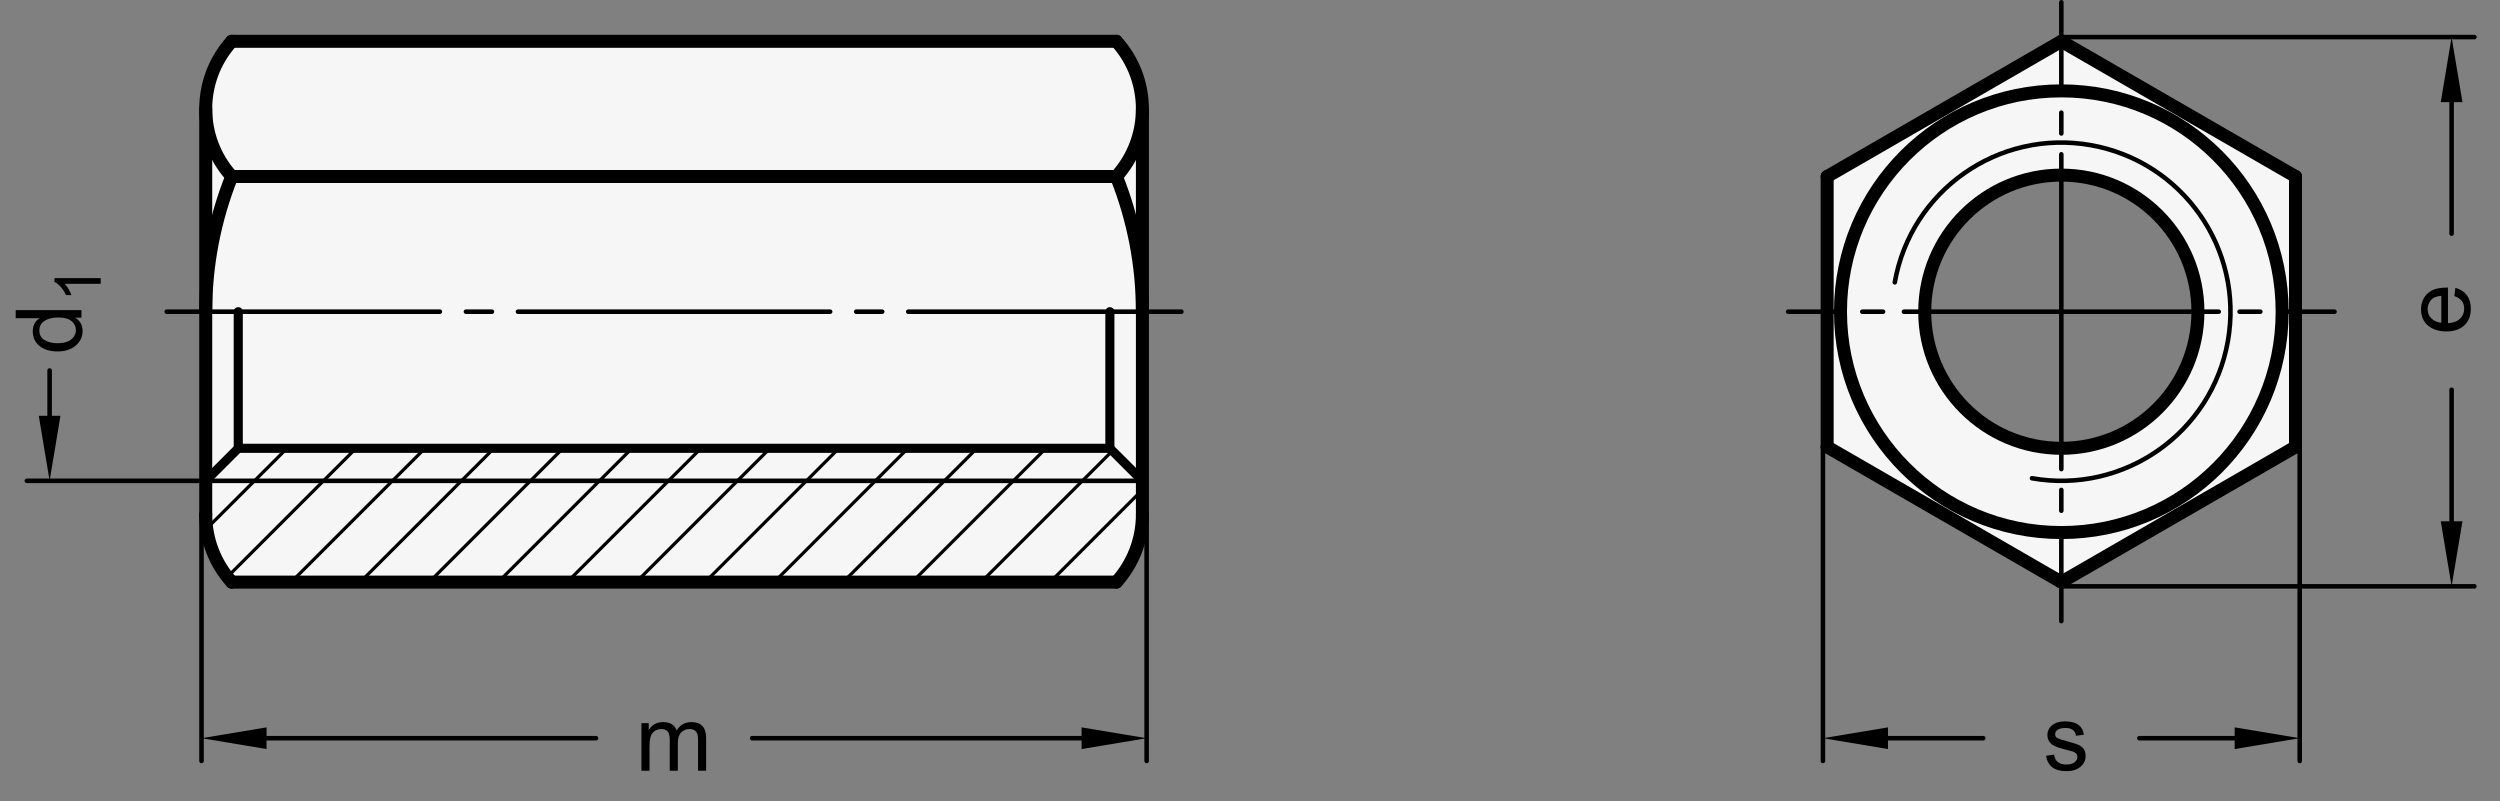 <?xml version="1.0" encoding="utf-8"?>
<!-- Generator: Adobe Illustrator 19.1.0, SVG Export Plug-In . SVG Version: 6.00 Build 0)  -->
<svg version="1.1" xmlns="http://www.w3.org/2000/svg" xmlns:xlink="http://www.w3.org/1999/xlink" x="0px" y="0px"
	 viewBox="0 0 272.366 87.267" enable-background="new 0 0 272.366 87.267" xml:space="preserve">
<rect x="0" y="0" width="272.366" height="87.267" fill="#808080" stroke="none"/>
<g id="MD_x5F_3_x5F_FUELLUNG_x5F_WS">
	<g id="POLYLINE_2_">
		<path fill="#FFFFFF" d="M209.692,33.959c0,8.219,6.663,14.882,14.882,14.882s14.882-6.663,14.882-14.882l10.63,14.729
			l-25.512,14.729l-25.512-14.729V19.229L224.574,4.5l25.512,14.729v29.458l-10.63-14.729c0-8.219-6.663-14.882-14.882-14.882
			S209.692,25.739,209.692,33.959z"/>
	</g>
	<g id="POLYLINE_3_">
		<path fill="#FFFFFF" d="M67.138,63.417h-41.89c-1.825-2.019-2.835-4.643-2.835-7.365V11.865c0-2.721,1.01-5.346,2.835-7.365
			h96.378c1.825,2.019,2.835,4.643,2.835,7.365v44.188c0,2.721-1.01,5.346-2.835,7.365H74.538H67.138z"/>
	</g>
</g>
<g id="MD_x5F_3_x5F_FUELLUNG_x5F_GR">
	<g id="POLYLINE">
		<path fill="#F6F6F6" d="M67.138,63.417h-41.89c-1.825-2.019-2.835-4.643-2.835-7.365V11.865c0-2.721,1.01-5.346,2.835-7.365
			h96.378c1.825,2.019,2.835,4.643,2.835,7.365v44.188c0,2.721-1.01,5.346-2.835,7.365H74.538H67.138z"/>
	</g>
	<g id="POLYLINE_1_">
		<path fill="#F6F6F6" d="M209.692,33.959c0,8.219,6.663,14.882,14.882,14.882s14.882-6.663,14.882-14.882l10.63,14.729
			l-25.512,14.729l-25.512-14.729V19.229L224.574,4.5l25.512,14.729v29.458l-10.63-14.729c0-8.219-6.663-14.882-14.882-14.882
			S209.692,25.739,209.692,33.959z"/>
	</g>
</g>
<g id="MD_x5F_1_x5F_035">
	<g id="LINE">
		
			<line fill="none" stroke="#000000" stroke-width="0.496" stroke-linecap="round" stroke-linejoin="round" stroke-miterlimit="10" x1="124.461" y1="52.384" x2="22.413" y2="52.384"/>
	</g>
	<g id="ARC_3_">
		
			<path fill="none" stroke="#000000" stroke-width="0.496" stroke-linecap="round" stroke-linejoin="round" stroke-miterlimit="10" d="
			M221.375,52.104c10.021,1.767,19.578-4.924,21.345-14.946c1.767-10.021-4.924-19.578-14.946-21.345s-19.578,4.924-21.345,14.946"
			/>
	</g>
</g>
<g id="MD_x5F_1_x5F_100">
	<g id="CIRCLE">
		
			<path fill="none" stroke="#000000" stroke-width="1.417" stroke-linecap="round" stroke-linejoin="round" stroke-miterlimit="10" d="
			M200.515,33.959c0-13.288,10.772-24.059,24.059-24.059s24.059,10.772,24.059,24.059s-10.772,24.059-24.059,24.059
			S200.515,47.246,200.515,33.959L200.515,33.959z"/>
	</g>
	<g id="CIRCLE_1_">
		
			<path fill="none" stroke="#000000" stroke-width="1.417" stroke-linecap="round" stroke-linejoin="round" stroke-miterlimit="10" d="
			M209.692,33.959c0-8.219,6.663-14.882,14.882-14.882s14.882,6.663,14.882,14.882s-6.663,14.882-14.882,14.882
			S209.692,42.178,209.692,33.959L209.692,33.959z"/>
	</g>
	<g id="LINE_1_">
		
			<line fill="none" stroke="#000000" stroke-width="1.417" stroke-linecap="round" stroke-linejoin="round" stroke-miterlimit="10" x1="199.062" y1="48.688" x2="199.062" y2="19.229"/>
	</g>
	<g id="LINE_2_">
		
			<line fill="none" stroke="#000000" stroke-width="1.417" stroke-linecap="round" stroke-linejoin="round" stroke-miterlimit="10" x1="224.574" y1="4.5" x2="199.062" y2="19.229"/>
	</g>
	<g id="LINE_3_">
		
			<line fill="none" stroke="#000000" stroke-width="1.417" stroke-linecap="round" stroke-linejoin="round" stroke-miterlimit="10" x1="224.574" y1="4.5" x2="250.086" y2="19.229"/>
	</g>
	<g id="LINE_4_">
		
			<line fill="none" stroke="#000000" stroke-width="1.417" stroke-linecap="round" stroke-linejoin="round" stroke-miterlimit="10" x1="250.086" y1="48.688" x2="250.086" y2="19.229"/>
	</g>
	<g id="LINE_5_">
		
			<line fill="none" stroke="#000000" stroke-width="1.417" stroke-linecap="round" stroke-linejoin="round" stroke-miterlimit="10" x1="224.574" y1="63.417" x2="199.062" y2="48.688"/>
	</g>
	<g id="LINE_6_">
		
			<line fill="none" stroke="#000000" stroke-width="1.417" stroke-linecap="round" stroke-linejoin="round" stroke-miterlimit="10" x1="224.574" y1="63.417" x2="250.086" y2="48.688"/>
	</g>
	<g id="LINE_7_">
		
			<line fill="none" stroke="#000000" stroke-width="1.417" stroke-linecap="round" stroke-linejoin="round" stroke-miterlimit="10" x1="124.461" y1="11.865" x2="124.461" y2="33.959"/>
	</g>
	<g id="LINE_8_">
		
			<line fill="none" stroke="#000000" stroke-width="1.417" stroke-linecap="round" stroke-linejoin="round" stroke-miterlimit="10" x1="121.626" y1="63.417" x2="25.248" y2="63.417"/>
	</g>
	<g id="LINE_9_">
		
			<line fill="none" stroke="#000000" stroke-width="1.417" stroke-linecap="round" stroke-linejoin="round" stroke-miterlimit="10" x1="25.248" y1="4.5" x2="121.626" y2="4.5"/>
	</g>
	<g id="ARC">
		
			<path fill="none" stroke="#000000" stroke-width="1.417" stroke-linecap="round" stroke-linejoin="round" stroke-miterlimit="10" d="
			M124.461,33.959c0-5.045-0.962-10.044-2.835-14.729"/>
	</g>
	<g id="LINE_10_">
		
			<line fill="none" stroke="#000000" stroke-width="1.417" stroke-linecap="round" stroke-linejoin="round" stroke-miterlimit="10" x1="124.461" y1="33.959" x2="124.461" y2="56.052"/>
	</g>
	<g id="ARC_1_">
		
			<path fill="none" stroke="#000000" stroke-width="1.417" stroke-linecap="round" stroke-linejoin="round" stroke-miterlimit="10" d="
			M121.626,19.229c3.78-4.182,3.78-10.547,0-14.729"/>
	</g>
	<g id="ARC_2_">
		
			<path fill="none" stroke="#000000" stroke-width="1.417" stroke-linecap="round" stroke-linejoin="round" stroke-miterlimit="10" d="
			M121.626,63.417c1.825-2.019,2.835-4.643,2.835-7.365"/>
	</g>
	<g id="LINE_28_">
		
			<line fill="none" stroke="#000000" stroke-width="1.417" stroke-linecap="round" stroke-linejoin="round" stroke-miterlimit="10" x1="25.248" y1="19.229" x2="121.626" y2="19.229"/>
	</g>
	<g id="LINE_34_">
		
			<line fill="none" stroke="#000000" stroke-width="1.417" stroke-linecap="round" stroke-linejoin="round" stroke-miterlimit="10" x1="22.413" y1="11.865" x2="22.413" y2="33.959"/>
	</g>
	<g id="ARC_4_">
		
			<path fill="none" stroke="#000000" stroke-width="1.417" stroke-linecap="round" stroke-linejoin="round" stroke-miterlimit="10" d="
			M25.248,19.229c-1.873,4.685-2.835,9.684-2.835,14.729"/>
	</g>
	<g id="LINE_35_">
		
			<line fill="none" stroke="#000000" stroke-width="1.417" stroke-linecap="round" stroke-linejoin="round" stroke-miterlimit="10" x1="22.413" y1="33.959" x2="22.413" y2="56.052"/>
	</g>
	<g id="ARC_5_">
		
			<path fill="none" stroke="#000000" stroke-width="1.417" stroke-linecap="round" stroke-linejoin="round" stroke-miterlimit="10" d="
			M25.248,4.5c-3.78,4.182-3.78,10.547,0,14.729"/>
	</g>
	<g id="ARC_6_">
		
			<path fill="none" stroke="#000000" stroke-width="1.417" stroke-linecap="round" stroke-linejoin="round" stroke-miterlimit="10" d="
			M22.413,56.052c0,2.721,1.01,5.346,2.835,7.365"/>
	</g>
</g>
<g id="MD_x5F_1_x5F_070">
	<g id="LINE_11_">
		
			<line fill="none" stroke="#000000" stroke-width="0.992" stroke-linecap="round" stroke-linejoin="round" stroke-miterlimit="10" x1="25.957" y1="48.84" x2="22.413" y2="52.384"/>
	</g>
	<g id="LINE_12_">
		
			<line fill="none" stroke="#000000" stroke-width="0.992" stroke-linecap="round" stroke-linejoin="round" stroke-miterlimit="10" x1="120.917" y1="48.84" x2="25.957" y2="48.84"/>
	</g>
	<g id="LINE_13_">
		
			<line fill="none" stroke="#000000" stroke-width="0.992" stroke-linecap="round" stroke-linejoin="round" stroke-miterlimit="10" x1="25.957" y1="33.959" x2="25.957" y2="48.84"/>
	</g>
	<g id="LINE_14_">
		
			<line fill="none" stroke="#000000" stroke-width="0.992" stroke-linecap="round" stroke-linejoin="round" stroke-miterlimit="10" x1="120.917" y1="48.84" x2="120.917" y2="33.959"/>
	</g>
	<g id="LINE_15_">
		
			<line fill="none" stroke="#000000" stroke-width="0.992" stroke-linecap="round" stroke-linejoin="round" stroke-miterlimit="10" x1="124.461" y1="52.384" x2="120.917" y2="48.84"/>
	</g>
</g>
<g id="MD_x5F_2_x5F_MITTELLINIE">
	<g id="LINE_16_">
		<path d="M241.724,34.206h-17.15c-0.137,0-0.248-0.111-0.248-0.248s0.111-0.248,0.248-0.248h17.15c0.137,0,0.248,0.111,0.248,0.248
			S241.861,34.206,241.724,34.206z"/>
	</g>
	<g id="LINE_17_">
		<path d="M246.259,34.206h-2.268c-0.137,0-0.248-0.111-0.248-0.248s0.111-0.248,0.248-0.248h2.268c0.137,0,0.248,0.111,0.248,0.248
			S246.396,34.206,246.259,34.206z"/>
	</g>
	<g id="LINE_18_">
		<path d="M254.337,34.206h-5.811c-0.137,0-0.248-0.111-0.248-0.248s0.111-0.248,0.248-0.248h5.811c0.137,0,0.248,0.111,0.248,0.248
			S254.474,34.206,254.337,34.206z"/>
	</g>
	<g id="LINE_19_">
		<path d="M224.574,34.206c-0.137,0-0.248-0.111-0.248-0.248V16.809c0-0.137,0.111-0.248,0.248-0.248s0.248,0.111,0.248,0.248
			v17.149C224.822,34.095,224.71,34.206,224.574,34.206z"/>
	</g>
	<g id="LINE_20_">
		<path d="M224.574,14.789c-0.137,0-0.248-0.111-0.248-0.248v-2.268c0-0.137,0.111-0.248,0.248-0.248s0.248,0.111,0.248,0.248v2.268
			C224.822,14.678,224.71,14.789,224.574,14.789z"/>
	</g>
	<g id="LINE_21_">
		<path d="M224.574,10.254c-0.137,0-0.248-0.111-0.248-0.248V0.248c0-0.137,0.111-0.248,0.248-0.248s0.248,0.111,0.248,0.248v9.758
			C224.822,10.143,224.71,10.254,224.574,10.254z"/>
	</g>
	<g id="LINE_22_">
		<path d="M224.574,34.206h-17.149c-0.137,0-0.248-0.111-0.248-0.248s0.111-0.248,0.248-0.248h17.149
			c0.137,0,0.248,0.111,0.248,0.248S224.71,34.206,224.574,34.206z"/>
	</g>
	<g id="LINE_23_">
		<path d="M205.157,34.206h-2.268c-0.137,0-0.248-0.111-0.248-0.248s0.111-0.248,0.248-0.248h2.268c0.137,0,0.248,0.111,0.248,0.248
			S205.293,34.206,205.157,34.206z"/>
	</g>
	<g id="LINE_24_">
		<path d="M200.622,34.206h-5.812c-0.137,0-0.248-0.111-0.248-0.248s0.111-0.248,0.248-0.248h5.812c0.137,0,0.248,0.111,0.248,0.248
			S200.758,34.206,200.622,34.206z"/>
	</g>
	<g id="LINE_25_">
		<path d="M224.574,51.356c-0.137,0-0.248-0.111-0.248-0.248v-17.15c0-0.137,0.111-0.248,0.248-0.248s0.248,0.111,0.248,0.248v17.15
			C224.822,51.245,224.71,51.356,224.574,51.356z"/>
	</g>
	<g id="LINE_26_">
		<path d="M224.574,55.891c-0.137,0-0.248-0.111-0.248-0.248v-2.268c0-0.137,0.111-0.248,0.248-0.248s0.248,0.111,0.248,0.248v2.268
			C224.822,55.78,224.71,55.891,224.574,55.891z"/>
	</g>
	<g id="LINE_27_">
		<path d="M224.574,67.917c-0.137,0-0.248-0.111-0.248-0.248v-9.758c0-0.137,0.111-0.248,0.248-0.248s0.248,0.111,0.248,0.248v9.758
			C224.822,67.805,224.71,67.917,224.574,67.917z"/>
	</g>
	<g id="LINE_29_">
		<path d="M128.712,34.206H98.949c-0.137,0-0.248-0.111-0.248-0.248s0.111-0.248,0.248-0.248h29.764
			c0.137,0,0.248,0.111,0.248,0.248S128.85,34.206,128.712,34.206z"/>
	</g>
	<g id="LINE_30_">
		<path d="M96.114,34.206H93.28c-0.137,0-0.248-0.111-0.248-0.248s0.111-0.248,0.248-0.248h2.834c0.137,0,0.248,0.111,0.248,0.248
			S96.251,34.206,96.114,34.206z"/>
	</g>
	<g id="LINE_31_">
		<path d="M90.445,34.206H56.429c-0.137,0-0.248-0.111-0.248-0.248s0.111-0.248,0.248-0.248h34.016c0.137,0,0.248,0.111,0.248,0.248
			S90.582,34.206,90.445,34.206z"/>
	</g>
	<g id="LINE_32_">
		<path d="M53.595,34.206H50.76c-0.137,0-0.248-0.111-0.248-0.248s0.111-0.248,0.248-0.248h2.835c0.137,0,0.248,0.111,0.248,0.248
			S53.732,34.206,53.595,34.206z"/>
	</g>
	<g id="LINE_33_">
		<path d="M47.925,34.206H18.162c-0.137,0-0.248-0.111-0.248-0.248s0.111-0.248,0.248-0.248h29.764c0.137,0,0.248,0.111,0.248,0.248
			S48.063,34.206,47.925,34.206z"/>
	</g>
</g>
<g id="MD_x5F_2_x5F_SCHRAFFUR">
	<g id="LINE_36_">
		
			<line fill="none" stroke="#000000" stroke-width="0.354" stroke-linecap="round" stroke-linejoin="round" stroke-miterlimit="10" x1="124.461" y1="53.362" x2="114.406" y2="63.417"/>
	</g>
	<g id="LINE_37_">
		
			<line fill="none" stroke="#000000" stroke-width="0.354" stroke-linecap="round" stroke-linejoin="round" stroke-miterlimit="10" x1="121.192" y1="49.115" x2="106.889" y2="63.417"/>
	</g>
	<g id="LINE_38_">
		
			<line fill="none" stroke="#000000" stroke-width="0.354" stroke-linecap="round" stroke-linejoin="round" stroke-miterlimit="10" x1="113.949" y1="48.84" x2="99.373" y2="63.417"/>
	</g>
	<g id="LINE_39_">
		
			<line fill="none" stroke="#000000" stroke-width="0.354" stroke-linecap="round" stroke-linejoin="round" stroke-miterlimit="10" x1="106.433" y1="48.84" x2="91.856" y2="63.417"/>
	</g>
	<g id="LINE_40_">
		
			<line fill="none" stroke="#000000" stroke-width="0.354" stroke-linecap="round" stroke-linejoin="round" stroke-miterlimit="10" x1="98.916" y1="48.84" x2="84.34" y2="63.417"/>
	</g>
	<g id="LINE_41_">
		
			<line fill="none" stroke="#000000" stroke-width="0.354" stroke-linecap="round" stroke-linejoin="round" stroke-miterlimit="10" x1="91.4" y1="48.84" x2="76.823" y2="63.417"/>
	</g>
	<g id="LINE_42_">
		
			<line fill="none" stroke="#000000" stroke-width="0.354" stroke-linecap="round" stroke-linejoin="round" stroke-miterlimit="10" x1="83.883" y1="48.84" x2="69.307" y2="63.417"/>
	</g>
	<g id="LINE_43_">
		
			<line fill="none" stroke="#000000" stroke-width="0.354" stroke-linecap="round" stroke-linejoin="round" stroke-miterlimit="10" x1="76.367" y1="48.84" x2="61.79" y2="63.417"/>
	</g>
	<g id="LINE_44_">
		
			<line fill="none" stroke="#000000" stroke-width="0.354" stroke-linecap="round" stroke-linejoin="round" stroke-miterlimit="10" x1="68.85" y1="48.84" x2="54.274" y2="63.417"/>
	</g>
	<g id="LINE_45_">
		
			<line fill="none" stroke="#000000" stroke-width="0.354" stroke-linecap="round" stroke-linejoin="round" stroke-miterlimit="10" x1="61.334" y1="48.84" x2="46.757" y2="63.417"/>
	</g>
	<g id="LINE_46_">
		
			<line fill="none" stroke="#000000" stroke-width="0.354" stroke-linecap="round" stroke-linejoin="round" stroke-miterlimit="10" x1="53.817" y1="48.84" x2="39.241" y2="63.417"/>
	</g>
	<g id="LINE_47_">
		
			<line fill="none" stroke="#000000" stroke-width="0.354" stroke-linecap="round" stroke-linejoin="round" stroke-miterlimit="10" x1="46.301" y1="48.84" x2="31.724" y2="63.417"/>
	</g>
	<g id="LINE_48_">
		
			<line fill="none" stroke="#000000" stroke-width="0.354" stroke-linecap="round" stroke-linejoin="round" stroke-miterlimit="10" x1="38.784" y1="48.84" x2="24.772" y2="62.853"/>
	</g>
	<g id="LINE_49_">
		
			<line fill="none" stroke="#000000" stroke-width="0.354" stroke-linecap="round" stroke-linejoin="round" stroke-miterlimit="10" x1="31.268" y1="48.84" x2="22.521" y2="57.587"/>
	</g>
</g>
<g id="MD_x5F_2_x5F_BEMASSUNG">
	<g id="LINE_50_">
		
			<line stroke="#000000" stroke-width="0.496" stroke-linecap="round" stroke-linejoin="round" stroke-miterlimit="10" x1="198.602" y1="48.688" x2="198.602" y2="82.905"/>
	</g>
	<g id="LINE_51_">
		
			<line stroke="#000000" stroke-width="0.496" stroke-linecap="round" stroke-linejoin="round" stroke-miterlimit="10" x1="250.546" y1="48.688" x2="250.546" y2="82.905"/>
	</g>
	<g id="LINE_52_">
		
			<line stroke="#000000" stroke-width="0.496" stroke-linecap="round" stroke-linejoin="round" stroke-miterlimit="10" x1="205.688" y1="80.425" x2="216.07" y2="80.425"/>
	</g>
	<g id="LINE_53_">
		
			<line stroke="#000000" stroke-width="0.496" stroke-linecap="round" stroke-linejoin="round" stroke-miterlimit="10" x1="243.46" y1="80.425" x2="233.078" y2="80.425"/>
	</g>
	<g id="SOLID">
		<polygon points="205.688,79.244 198.602,80.425 205.688,81.606 		"/>
	</g>
	<g id="SOLID_1_">
		<polygon points="243.46,79.244 250.546,80.425 243.46,81.606 		"/>
	</g>
	<g id="LINE_54_">
		
			<line stroke="#000000" stroke-width="0.496" stroke-linecap="round" stroke-linejoin="round" stroke-miterlimit="10" x1="224.574" y1="4.039" x2="269.574" y2="4.039"/>
	</g>
	<g id="LINE_55_">
		
			<line stroke="#000000" stroke-width="0.496" stroke-linecap="round" stroke-linejoin="round" stroke-miterlimit="10" x1="224.574" y1="63.878" x2="269.574" y2="63.878"/>
	</g>
	<g id="LINE_56_">
		
			<line stroke="#000000" stroke-width="0.496" stroke-linecap="round" stroke-linejoin="round" stroke-miterlimit="10" x1="267.094" y1="11.126" x2="267.094" y2="25.455"/>
	</g>
	<g id="LINE_57_">
		
			<line stroke="#000000" stroke-width="0.496" stroke-linecap="round" stroke-linejoin="round" stroke-miterlimit="10" x1="267.094" y1="56.791" x2="267.094" y2="42.462"/>
	</g>
	<g id="SOLID_2_">
		<polygon points="265.913,11.126 267.094,4.039 268.275,11.126 		"/>
	</g>
	<g id="SOLID_3_">
		<polygon points="265.913,56.791 267.094,63.878 268.275,56.791 		"/>
	</g>
	<g id="TEXT">
		<g>
			<path d="M226.168,80.158c-0.039-0.283-0.153-0.496-0.345-0.638c-0.19-0.142-0.455-0.212-0.794-0.212
				c-0.336,0-0.606,0.057-0.813,0.171s-0.311,0.28-0.311,0.498c0,0.205,0.082,0.353,0.247,0.44c0.164,0.088,0.489,0.195,0.975,0.322
				c0.548,0.14,0.957,0.264,1.229,0.371c0.271,0.107,0.483,0.259,0.635,0.452c0.152,0.194,0.228,0.464,0.228,0.81
				c0,0.462-0.188,0.852-0.566,1.168c-0.378,0.315-0.884,0.474-1.516,0.474c-0.658,0-1.172-0.14-1.542-0.418
				s-0.597-0.696-0.682-1.253l0.875-0.133c0.046,0.362,0.18,0.633,0.403,0.812c0.223,0.18,0.535,0.269,0.936,0.269
				c0.385,0,0.68-0.08,0.885-0.241s0.308-0.357,0.308-0.589c0-0.157-0.047-0.282-0.142-0.377c-0.095-0.094-0.213-0.165-0.354-0.212
				c-0.142-0.048-0.46-0.132-0.955-0.252c-0.736-0.176-1.223-0.39-1.459-0.641s-0.354-0.551-0.354-0.899
				c0-0.433,0.173-0.79,0.519-1.07c0.345-0.28,0.81-0.42,1.393-0.42c0.619,0,1.101,0.121,1.444,0.364
				c0.344,0.242,0.55,0.605,0.618,1.087L226.168,80.158z"/>
		</g>
	</g>
	<g id="TEXT_1_">
		<g>
			<path d="M266.697,31.325v3.886c0.573-0.036,1.012-0.2,1.314-0.491c0.303-0.292,0.454-0.656,0.454-1.092
				c0-0.336-0.088-0.618-0.266-0.846s-0.446-0.402-0.805-0.523l0.113-0.904c0.54,0.146,0.956,0.416,1.246,0.807
				c0.29,0.391,0.435,0.879,0.435,1.466c0,0.778-0.238,1.387-0.716,1.825c-0.478,0.438-1.13,0.657-1.957,0.657
				c-0.818,0-1.481-0.212-1.989-0.638c-0.509-0.425-0.763-1.024-0.763-1.796c0-0.378,0.083-0.742,0.249-1.092
				c0.166-0.351,0.449-0.648,0.848-0.892C265.26,31.447,265.873,31.325,266.697,31.325z M265.973,32.229
				c-0.527,0.036-0.908,0.2-1.142,0.491c-0.232,0.292-0.349,0.61-0.349,0.956c0,0.414,0.138,0.754,0.415,1.021
				c0.277,0.267,0.636,0.422,1.075,0.464V32.229z"/>
		</g>
	</g>
	<g id="TEXT_2_">
		<g>
			<path d="M8.873,33.788v0.821h-0.66v0.02c0.521,0.316,0.782,0.793,0.782,1.432c0,0.635-0.252,1.166-0.755,1.591
				c-0.504,0.425-1.156,0.638-1.957,0.638c-0.838,0-1.499-0.2-1.984-0.601S3.57,36.758,3.57,36.1c0-0.619,0.236-1.09,0.709-1.413
				v-0.02H1.708v-0.879H8.873z M8.271,35.968c0-0.384-0.157-0.71-0.474-0.978S7.003,34.59,6.361,34.59
				c-0.633,0-1.136,0.122-1.511,0.367c-0.374,0.244-0.562,0.595-0.562,1.051s0.183,0.801,0.55,1.034
				c0.366,0.233,0.848,0.35,1.444,0.35c0.43,0,0.794-0.063,1.092-0.188s0.522-0.3,0.672-0.525
				C8.197,36.452,8.271,36.216,8.271,35.968z"/>
		</g>
	</g>
	<g id="TEXT_3_">
		<g>
			<path d="M10.972,30.305v0.616H7.048c0.292,0.308,0.539,0.72,0.742,1.235H7.195c-0.34-0.709-0.76-1.193-1.262-1.451v-0.4H10.972z"
				/>
		</g>
	</g>
	<g id="LINE_58_">
		
			<line stroke="#000000" stroke-width="0.496" stroke-linecap="round" stroke-linejoin="round" stroke-miterlimit="10" x1="22.413" y1="52.384" x2="2.925" y2="52.384"/>
	</g>
	<g id="LINE_59_">
		
			<line stroke="#000000" stroke-width="0.496" stroke-linecap="round" stroke-linejoin="round" stroke-miterlimit="10" x1="5.406" y1="45.297" x2="5.406" y2="40.362"/>
	</g>
	<g id="SOLID_4_">
		<polygon points="6.587,45.297 5.406,52.384 4.224,45.297 		"/>
	</g>
	<g id="LINE_60_">
		
			<line stroke="#000000" stroke-width="0.496" stroke-linecap="round" stroke-linejoin="round" stroke-miterlimit="10" x1="29.039" y1="80.425" x2="64.933" y2="80.425"/>
	</g>
	<g id="TEXT_4_">
		<g>
			<path d="M76.93,83.969h-0.88v-3.274c0-0.241-0.016-0.447-0.049-0.618s-0.117-0.323-0.252-0.455s-0.346-0.197-0.633-0.197
				c-0.345,0-0.644,0.12-0.894,0.361c-0.251,0.241-0.376,0.632-0.376,1.173v3.011h-0.88v-3.372c0-0.45-0.079-0.758-0.237-0.924
				c-0.158-0.166-0.382-0.249-0.672-0.249c-0.378,0-0.688,0.13-0.931,0.391c-0.243,0.261-0.364,0.748-0.364,1.461v2.693h-0.88
				v-5.186h0.792v0.724h0.02c0.352-0.561,0.868-0.841,1.549-0.841c0.381,0,0.695,0.076,0.941,0.228
				c0.246,0.151,0.424,0.379,0.535,0.682c0.384-0.606,0.917-0.909,1.598-0.909c0.538,0,0.94,0.145,1.209,0.435
				c0.269,0.29,0.403,0.726,0.403,1.306V83.969z"/>
		</g>
	</g>
	<g id="LINE_61_">
		
			<line stroke="#000000" stroke-width="0.496" stroke-linecap="round" stroke-linejoin="round" stroke-miterlimit="10" x1="21.953" y1="56.052" x2="21.953" y2="82.905"/>
	</g>
	<g id="SOLID_5_">
		<polygon points="29.039,79.244 21.953,80.425 29.039,81.606 		"/>
	</g>
	<g id="LINE_62_">
		
			<line stroke="#000000" stroke-width="0.496" stroke-linecap="round" stroke-linejoin="round" stroke-miterlimit="10" x1="117.835" y1="80.425" x2="81.941" y2="80.425"/>
	</g>
	<g id="LINE_63_">
		
			<line stroke="#000000" stroke-width="0.496" stroke-linecap="round" stroke-linejoin="round" stroke-miterlimit="10" x1="124.921" y1="56.052" x2="124.921" y2="82.905"/>
	</g>
	<g id="SOLID_6_">
		<polygon points="117.835,79.244 124.921,80.425 117.835,81.606 		"/>
	</g>
</g>
</svg>
